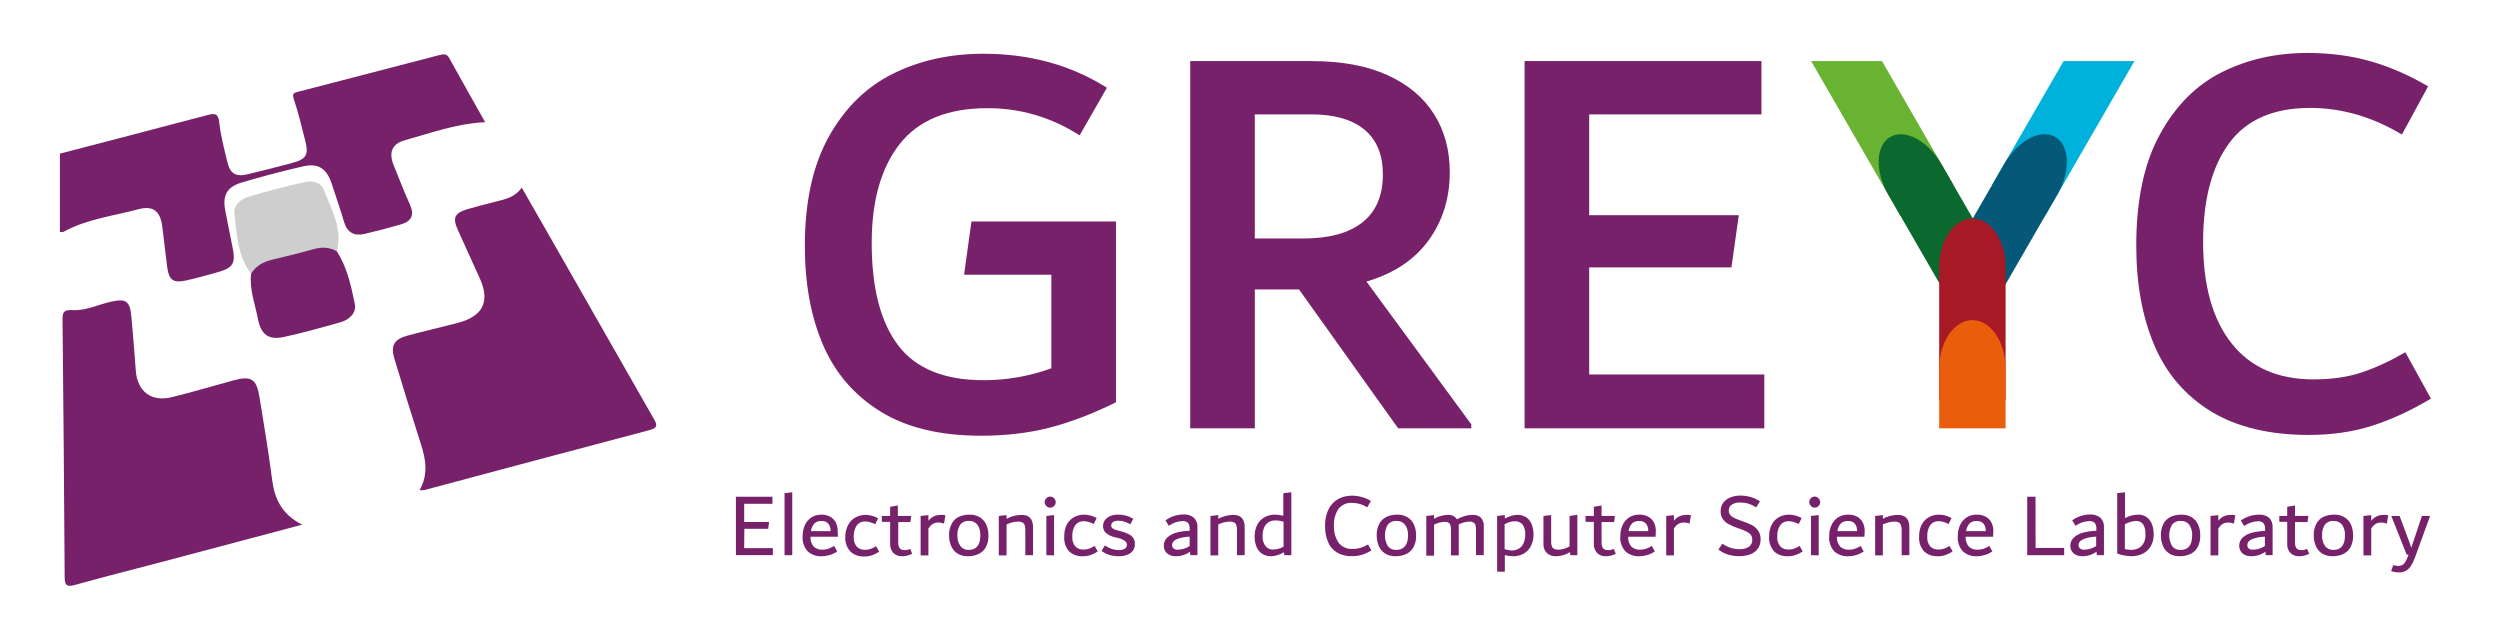 <?xml version="1.0" encoding="utf-8"?>
<!-- Generator: Adobe Illustrator 14.0.0, SVG Export Plug-In . SVG Version: 6.00 Build 43363)  -->
<!DOCTYPE svg PUBLIC "-//W3C//DTD SVG 1.1//EN" "http://www.w3.org/Graphics/SVG/1.1/DTD/svg11.dtd">
<svg version="1.1" id="Layer_1" xmlns="http://www.w3.org/2000/svg" xmlns:xlink="http://www.w3.org/1999/xlink" x="0px" y="0px"
	 width="320px" height="80px" viewBox="0 0 320 80" enable-background="new 0 0 320 80" xml:space="preserve">
<polygon fill="#69B332" points="243.249,27.608 250.05,23.682 240.893,7.819 231.822,7.819 "/>
<polygon fill="#00B2DB" points="254.98,23.683 261.783,27.609 273.211,7.819 264.143,7.819 "/>
<path fill="#0B682F" d="M248.486,20.976c-1.741-2.989-4.664-4.529-6.536-3.446c-1.866,1.084-1.984,4.378-0.265,7.371l0,0
	l7.029,12.178l6.801-3.928L248.486,20.976L248.486,20.976z"/>
<path fill="#065879" d="M263.346,24.901c1.719-3,1.592-6.301-0.283-7.382c-1.873-1.075-4.785,0.47-6.517,3.455l0,0l-7.03,12.18
	l6.801,3.924L263.346,24.901L263.346,24.901z"/>
<path fill="#78216B" d="M7.665,19.67c6.307-1.647,12.616-3.284,18.918-4.951c0.917-0.243,1.357-0.208,1.484,0.962
	c0.183,1.703,0.633,3.381,1.034,5.052c0.362,1.524,1.097,1.939,2.642,1.563c1.874-0.458,3.75-0.917,5.612-1.424
	c1.887-0.514,2.187-1.051,1.701-2.921c-0.456-1.767-0.872-3.548-1.451-5.273c-0.238-0.708,0.004-0.789,0.526-0.923
	c6.062-1.566,12.119-3.135,18.173-4.72c0.508-0.133,0.889-0.147,1.187,0.384c1.512,2.724,3.046,5.438,4.608,8.22
	c-3.694,0.178-6.979,1.394-10.318,2.323c-1.642,0.457-2.03,1.592-1.398,3.169c0.68,1.693,1.345,3.394,2.091,5.059
	c0.586,1.308,0.208,2.134-1.112,2.52c-1.55,0.453-3.115,0.865-4.69,1.228c-1.308,0.305-2.221-0.142-2.628-1.522
	c-0.488-1.649-1.049-3.275-1.589-4.911c-0.637-1.931-1.705-2.655-3.651-2.21c-2.642,0.601-5.269,1.294-7.865,2.066
	c-1.947,0.58-2.491,1.688-2.085,3.711c0.328,1.635,0.662,3.271,0.974,4.909c0.315,1.654-0.06,2.299-1.698,2.781
	c-1.45,0.426-2.91,0.831-4.385,1.153c-1.56,0.337-2.123-0.088-2.33-1.639c-0.232-1.758-0.42-3.52-0.646-5.281
	c-0.253-1.983-1.169-2.723-3.09-2.205c-3.206,0.869-6.569,1.242-9.547,2.879c-0.122,0.068-0.309,0.021-0.464,0.028V19.67H7.665z"/>
<path fill="#78216B" d="M53.709,62.738c1.137-2.024,0.796-3.926,0.174-5.863c-1.165-3.628-2.277-7.27-3.387-10.906
	c-0.526-1.723-0.077-2.544,1.674-3.016c2.166-0.584,4.355-1.077,6.522-1.653c3.135-0.838,4.042-2.723,2.74-5.624
	c-0.938-2.094-1.906-4.175-2.842-6.272c-0.683-1.533-0.399-2.147,1.243-2.635c1.2-0.354,2.417-0.648,3.628-0.964
	c1.205-0.313,2.451-0.525,3.322-1.799c2.175,3.804,4.244,7.416,6.308,11.036c3.516,6.163,7.022,12.327,10.55,18.487
	c0.422,0.734,0.68,1.211-0.481,1.518c-9.633,2.537-19.254,5.12-28.878,7.691C54.188,62.766,54.084,62.738,53.709,62.738"/>
<path fill="#78216B" d="M38.674,67.161c-6.251,1.655-12.142,3.224-18.034,4.784c-3.679,0.971-7.37,1.895-11.032,2.923
	c-1.1,0.315-1.328,0.014-1.332-1.034c-0.065-10.952-0.158-21.9-0.273-32.855c-0.009-0.942,0.093-1.364,1.255-1.287
	c1.678,0.111,3.246-0.682,4.864-1.055c2.003-0.462,2.514-0.132,2.702,1.943c0.208,2.285,0.392,4.57,0.558,6.855
	c0.195,2.67,1.979,4.049,4.605,3.404c2.631-0.646,5.23-1.425,7.847-2.136c2.337-0.64,2.995-0.237,3.39,2.176
	c0.569,3.497,1.153,6.995,1.608,10.515C35.146,63.816,36.026,65.803,38.674,67.161"/>
<path fill="#78216B" d="M43.119,32.176c1.319,2.046,1.814,4.404,2.297,6.72c0.244,1.163-0.709,2.038-1.861,2.36
	c-2.399,0.676-4.802,1.354-7.236,1.881c-1.932,0.418-2.913-0.31-3.296-2.291c-0.375-1.924-1.116-3.798-0.884-5.813
	c-0.19-1.13,0.394-1.797,1.378-2.144c2.465-0.866,5.012-1.438,7.571-1.939C42.073,30.754,42.833,31.12,43.119,32.176"/>
<path fill="#CECECE" d="M43.119,32.176c-0.962-0.563-1.949-0.578-3.015-0.277c-1.758,0.497-3.535,0.924-5.31,1.355
	c-1.11,0.271-2.041,0.78-2.656,1.777c-1.749-2.269-1.807-5.037-2.132-7.686c-0.142-1.149,0.877-1.894,1.907-2.196
	c2.342-0.691,4.714-1.287,7.091-1.848c0.986-0.234,2.097,0.068,2.438,0.971C42.401,26.803,43.889,29.265,43.119,32.176"/>
<path fill="#78216B" d="M142.845,28.35v23.145c-3.046,1.496-5.9,2.585-8.559,3.261c-2.662,0.678-5.562,1.018-8.706,1.018
	c-5.272,0-9.576-1.043-12.913-3.121c-3.337-2.073-5.779-4.918-7.327-8.523c-1.547-3.604-2.32-7.822-2.32-12.659
	c0-5.658,1.026-10.325,3.083-14c2.053-3.677,4.799-6.359,8.233-8.054c3.433-1.692,7.277-2.538,11.534-2.538
	c5.948,0,11.219,1.451,15.814,4.352l-3.49,6.094c-3.636-2.32-7.563-3.479-11.78-3.479c-5.091,0-8.835,1.522-11.236,4.568
	c-2.4,3.047-3.599,7.279-3.599,12.694c0,5.756,1.128,10.12,3.384,13.095c2.255,2.974,5.906,4.463,10.953,4.463
	c2.958,0,5.845-0.509,8.658-1.524V35.167h-11.171l0.943-6.817H142.845z"/>
<path fill="#78216B" d="M188.325,54.316v0.513h-9.358l-12.691-17.778h-5.656v17.778h-8.27V7.819h15.523
	c3.87,0,7.12,0.604,9.756,1.813c2.642,1.209,4.615,2.877,5.948,5.006c1.33,2.128,1.994,4.594,1.994,7.398
	c0,3.336-0.907,6.25-2.721,8.741c-1.813,2.491-4.465,4.244-7.943,5.261L188.325,54.316z M160.617,30.524h6.236
	c3.291,0,5.805-0.688,7.543-2.066c1.744-1.38,2.61-3.422,2.61-6.13c0-2.514-0.782-4.426-2.354-5.732
	c-1.573-1.303-3.859-1.956-6.858-1.956h-7.179L160.617,30.524L160.617,30.524z"/>
<polygon fill="#78216B" points="203.416,47.934 225.831,47.934 225.831,54.829 195.146,54.829 195.146,7.819 225.465,7.819 
	225.465,14.639 203.416,14.639 203.416,27.549 222.566,27.549 221.625,34.224 203.416,34.224 "/>
<path fill="#78216B" d="M283.01,52.661c-3.281-2.009-5.705-4.826-7.248-8.454c-1.55-3.626-2.322-7.881-2.322-12.768
	c0-5.803,1-10.542,3.013-14.217c2.005-3.674,4.649-6.334,7.94-7.98c3.289-1.642,6.938-2.465,10.957-2.465
	c2.948,0,5.666,0.364,8.158,1.089c2.487,0.725,4.922,1.788,7.29,3.191l-3.356,6.166c-3.784-2.273-7.7-3.409-11.737-3.409
	c-4.711,0-8.179,1.512-10.39,4.535c-2.213,3.022-3.316,7.241-3.316,12.656c0,5.563,1.218,9.879,3.646,12.951
	c2.431,3.071,5.931,4.606,10.502,4.606c2.334,0,4.396-0.305,6.193-0.906c1.797-0.607,3.646-1.461,5.543-2.575l3.279,5.946
	c-2.609,1.548-5.139,2.713-7.585,3.484c-2.438,0.772-5.106,1.161-8.017,1.161C290.482,55.673,286.301,54.666,283.01,52.661"/>
<path fill="#A71924" d="M256.717,34.204c0-3.445-1.902-6.237-4.251-6.237c-2.347,0-4.249,2.792-4.249,6.237l0,0v17h8.5V34.204
	L256.717,34.204z"/>
<path fill="#E95D0C" d="M256.717,47.213c0-3.445-1.902-6.238-4.251-6.238c-2.347,0-4.249,2.793-4.249,6.238v7.616h8.5V47.213z"/>
<g>
	<path fill="#78216B" d="M95.256,70.16h3.67v0.901h-4.731v-7.479h4.678v0.902h-3.617v2.333h3.183l-0.106,0.87h-3.055L95.256,70.16z"
		/>
	<path fill="#78216B" d="M100.422,71.062v-7.936l0.987-0.116v8.052H100.422z"/>
	<path fill="#78216B" d="M107.254,68.706h-3.511c-0.035,0.459,0.114,0.913,0.413,1.263c0.29,0.264,0.67,0.404,1.061,0.393
		c0.27,0.004,0.539-0.036,0.796-0.117c0.264-0.098,0.52-0.219,0.764-0.36l0.382,0.7c-0.586,0.396-1.276,0.61-1.984,0.615
		c-0.648,0.035-1.285-0.186-1.771-0.615c-0.49-0.531-0.732-1.243-0.668-1.963c-0.004-0.474,0.09-0.943,0.276-1.379
		c0.36-0.848,1.201-1.39,2.121-1.368c0.396-0.014,0.787,0.078,1.135,0.266c0.305,0.174,0.556,0.431,0.722,0.742
		c0.158,0.331,0.238,0.693,0.233,1.061L107.254,68.706z M104.242,66.998c-0.241,0.279-0.396,0.621-0.446,0.986h2.514l0,0
		c0.028-0.348-0.079-0.693-0.297-0.965c-0.214-0.226-0.517-0.346-0.828-0.329C104.842,66.658,104.5,66.771,104.242,66.998
		L104.242,66.998z"/>
	<path fill="#78216B" d="M108.846,70.594c-0.473-0.526-0.707-1.225-0.647-1.93c0.002-0.547,0.144-1.084,0.414-1.561
		c0.22-0.392,0.553-0.71,0.955-0.911c0.386-0.19,0.811-0.288,1.241-0.287c0.559,0.01,1.105,0.159,1.591,0.435l-0.372,0.764
		c-0.223-0.117-0.457-0.209-0.7-0.274c-0.197-0.056-0.4-0.085-0.604-0.085c-0.417-0.018-0.814,0.173-1.061,0.509
		c-0.277,0.428-0.411,0.933-0.382,1.442c-0.046,0.464,0.095,0.926,0.393,1.284c0.281,0.275,0.667,0.419,1.061,0.393
		c0.242,0.006,0.483-0.032,0.71-0.117c0.241-0.095,0.476-0.21,0.7-0.339l0.393,0.699c-0.274,0.184-0.57,0.333-0.881,0.446
		c-0.339,0.122-0.699,0.181-1.061,0.169C109.951,71.259,109.322,71.03,108.846,70.594z"/>
	<path fill="#78216B" d="M116.749,70.881c-0.388,0.21-0.821,0.318-1.262,0.318c-0.419,0.022-0.829-0.127-1.135-0.414
		c-0.3-0.333-0.449-0.773-0.414-1.22v-2.769h-1.061v-0.753h1.061v-1.178l0.986-0.16v1.338h1.708l-0.096,0.785h-1.56v2.599
		c0,0.646,0.244,0.977,0.721,0.977c0.134,0.016,0.27,0.016,0.403,0c0.146-0.034,0.289-0.085,0.424-0.149L116.749,70.881z"/>
	<path fill="#78216B" d="M120.673,65.895l0.34,0.064l-0.181,1.061c-0.227-0.087-0.468-0.133-0.71-0.138
		c-0.24-0.003-0.476,0.051-0.69,0.159c-0.247,0.152-0.451,0.363-0.595,0.615v3.437h-0.997v-5.049l0.997-0.107v0.722
		c0.179-0.231,0.407-0.42,0.669-0.551c0.25-0.127,0.526-0.192,0.806-0.191C120.432,65.898,120.553,65.891,120.673,65.895z"/>
	<path fill="#78216B" d="M122.551,70.85c-0.36-0.234-0.641-0.569-0.806-0.966c-0.183-0.43-0.274-0.892-0.265-1.358
		c-0.021-0.527,0.1-1.052,0.35-1.517c0.208-0.384,0.535-0.689,0.934-0.869c0.421-0.185,0.877-0.275,1.337-0.266
		c0.474-0.019,0.942,0.104,1.347,0.35c0.354,0.23,0.634,0.558,0.806,0.943c0.185,0.433,0.275,0.899,0.266,1.369
		c0.02,0.53-0.097,1.057-0.34,1.528c-0.219,0.376-0.548,0.676-0.944,0.858c-0.42,0.188-0.876,0.282-1.336,0.276
		C123.425,71.215,122.958,71.094,122.551,70.85z M125.479,68.525c0.025-0.476-0.101-0.947-0.361-1.347
		c-0.251-0.329-0.647-0.516-1.061-0.498c-0.443-0.042-0.877,0.141-1.156,0.486c-0.256,0.406-0.378,0.881-0.351,1.358
		c-0.027,0.481,0.104,0.958,0.371,1.358c0.25,0.333,0.646,0.522,1.061,0.509C124.98,70.393,125.479,69.767,125.479,68.525z"/>
	<path fill="#78216B" d="M132.227,67.476v3.586h-0.987v-3.183c0.006-0.227-0.022-0.451-0.085-0.669
		c-0.05-0.147-0.157-0.27-0.297-0.34c-0.168-0.082-0.354-0.118-0.541-0.105c-0.25,0.003-0.5,0.035-0.743,0.096
		c-0.251,0.068-0.495,0.157-0.732,0.266v3.967h-0.997v-5.049l0.997-0.117v0.478c0.568-0.31,1.2-0.48,1.846-0.499
		C131.717,65.874,132.227,66.404,132.227,67.476z"/>
	<path fill="#78216B" d="M134.072,64.887c-0.103-0.068-0.19-0.159-0.255-0.265c-0.07-0.1-0.106-0.218-0.106-0.34
		c-0.004-0.128,0.033-0.255,0.106-0.36c0.065-0.105,0.152-0.196,0.255-0.266c0.216-0.127,0.484-0.127,0.7,0
		c0.109,0.066,0.199,0.157,0.265,0.266c0.065,0.108,0.099,0.234,0.096,0.36c0,0.12-0.033,0.237-0.096,0.34
		c-0.066,0.108-0.156,0.199-0.265,0.265C134.557,65.014,134.288,65.014,134.072,64.887z M133.934,71.062v-5.018l0.987-0.117v5.166
		L133.934,71.062z"/>
	<path fill="#78216B" d="M136.862,70.594c-0.469-0.527-0.699-1.227-0.636-1.93c-0.021-0.553,0.104-1.102,0.36-1.592
		c0.223-0.39,0.555-0.708,0.955-0.912c0.387-0.189,0.811-0.287,1.241-0.286c0.559,0.009,1.105,0.159,1.591,0.435l-0.372,0.764
		c-0.222-0.117-0.457-0.21-0.7-0.275c-0.197-0.056-0.4-0.084-0.604-0.085c-0.416-0.016-0.813,0.175-1.061,0.51
		c-0.277,0.427-0.411,0.933-0.381,1.442c-0.042,0.462,0.099,0.923,0.392,1.283c0.282,0.277,0.667,0.42,1.061,0.393
		c0.242,0.007,0.483-0.032,0.71-0.116c0.242-0.096,0.476-0.21,0.701-0.34l0.392,0.7c-0.274,0.184-0.57,0.333-0.88,0.445
		c-0.323,0.117-0.665,0.175-1.008,0.17C137.979,71.237,137.346,71.02,136.862,70.594z"/>
	<path fill="#78216B" d="M141.996,71.029c-0.36-0.107-0.698-0.279-0.997-0.509l0.435-0.711c0.504,0.383,1.117,0.595,1.75,0.604
		c0.277,0.016,0.553-0.047,0.796-0.181c0.275-0.189,0.345-0.565,0.156-0.841c-0.042-0.062-0.095-0.114-0.156-0.156
		c-0.262-0.182-0.558-0.308-0.87-0.371l-0.361-0.085c-0.431-0.087-0.834-0.276-1.177-0.552c-0.256-0.228-0.396-0.559-0.382-0.901
		c-0.002-0.274,0.083-0.542,0.244-0.764c0.179-0.226,0.413-0.4,0.68-0.509c0.309-0.128,0.641-0.189,0.976-0.181
		c0.336-0.005,0.671,0.034,0.997,0.116c0.343,0.092,0.671,0.231,0.976,0.414l-0.382,0.699c-0.262-0.146-0.54-0.264-0.827-0.35
		c-0.239-0.065-0.485-0.098-0.732-0.096c-0.23-0.011-0.458,0.044-0.658,0.159c-0.145,0.104-0.232,0.269-0.233,0.445
		c-0.004,0.151,0.068,0.295,0.191,0.382c0.208,0.118,0.434,0.204,0.668,0.255l0.35,0.096c0.369,0.087,0.725,0.219,1.061,0.394
		c0.238,0.117,0.439,0.297,0.584,0.519c0.123,0.224,0.186,0.478,0.18,0.732c0.007,0.289-0.074,0.574-0.233,0.817
		c-0.174,0.245-0.418,0.433-0.7,0.541c-0.356,0.146-0.74,0.214-1.125,0.201C142.796,71.205,142.388,71.147,141.996,71.029z"/>
	<path fill="#78216B" d="M152.827,66.276c0.325,0.337,0.487,0.798,0.446,1.263v3.522h-0.902l-0.063-0.436
		c-0.535,0.384-1.178,0.586-1.835,0.573c-0.268,0.007-0.534-0.052-0.774-0.17c-0.223-0.099-0.411-0.262-0.541-0.467
		c-0.127-0.212-0.193-0.454-0.191-0.7c-0.009-0.4,0.153-0.786,0.445-1.061c0.347-0.306,0.761-0.524,1.209-0.637
		c0.542-0.133,1.097-0.208,1.655-0.223v-0.244c0.024-0.27-0.046-0.541-0.202-0.764c-0.195-0.17-0.452-0.254-0.711-0.233
		c-0.63,0.023-1.239,0.233-1.75,0.604l-0.435-0.7c0.675-0.482,1.482-0.745,2.312-0.753C151.974,65.817,152.453,65.97,152.827,66.276
		z M150.208,70.201c0.151,0.117,0.34,0.174,0.53,0.16c0.546-0.008,1.08-0.169,1.538-0.467v-1.199
		c-0.554,0.011-1.103,0.115-1.623,0.308c-0.414,0.181-0.625,0.436-0.625,0.753C150.014,69.924,150.081,70.09,150.208,70.201
		L150.208,70.201z"/>
	<path fill="#78216B" d="M159.319,67.476v3.586h-0.986v-3.183c0.008-0.227-0.021-0.451-0.084-0.669
		c-0.051-0.145-0.152-0.266-0.287-0.34c-0.172-0.079-0.362-0.116-0.551-0.105c-0.251,0.003-0.5,0.035-0.743,0.096
		c-0.25,0.068-0.496,0.157-0.732,0.266v3.967h-0.998v-5.049l0.998-0.117v0.478c0.567-0.31,1.2-0.48,1.846-0.499
		C158.812,65.874,159.319,66.404,159.319,67.476z"/>
	<path fill="#78216B" d="M165.293,63.01v8.052h-0.902l-0.053-0.372c-0.264,0.157-0.545,0.281-0.839,0.372
		c-0.255,0.089-0.524,0.135-0.795,0.138c-0.404,0.009-0.801-0.099-1.146-0.308c-0.321-0.218-0.572-0.523-0.722-0.881
		c-0.17-0.425-0.252-0.879-0.244-1.337c-0.014-0.525,0.104-1.047,0.34-1.517c0.21-0.403,0.535-0.735,0.934-0.954
		c0.408-0.228,0.869-0.34,1.336-0.329c0.358,0.004,0.715,0.055,1.062,0.148v-2.896L165.293,63.01z M162.004,69.926
		c0.242,0.283,0.604,0.438,0.977,0.414c0.462-0.007,0.916-0.136,1.314-0.371v-3.183c-0.341-0.116-0.7-0.174-1.061-0.17
		c-0.293-0.008-0.583,0.066-0.838,0.213c-0.251,0.158-0.45,0.387-0.573,0.657c-0.15,0.355-0.222,0.738-0.212,1.124
		C161.577,69.083,161.718,69.55,162.004,69.926L162.004,69.926z"/>
	<path fill="#78216B" d="M171.138,70.722c-0.52-0.307-0.923-0.776-1.146-1.337c-0.269-0.645-0.398-1.339-0.382-2.037
		c-0.03-0.773,0.133-1.543,0.478-2.238c0.282-0.535,0.719-0.975,1.251-1.262c0.525-0.269,1.107-0.407,1.697-0.402
		c0.438-0.003,0.874,0.058,1.294,0.18c0.405,0.108,0.791,0.276,1.146,0.498l-0.467,0.817c-0.573-0.376-1.245-0.575-1.931-0.573
		c-0.682-0.053-1.344,0.243-1.761,0.785c-0.411,0.629-0.611,1.372-0.573,2.122c-0.043,0.776,0.165,1.546,0.594,2.195
		c0.428,0.536,1.088,0.832,1.772,0.796c0.358,0.003,0.716-0.047,1.06-0.148c0.328-0.112,0.644-0.254,0.944-0.425l0.425,0.765
		c-0.375,0.227-0.772,0.412-1.188,0.551c-0.421,0.123-0.857,0.184-1.295,0.18C172.387,71.216,171.721,71.055,171.138,70.722z"/>
	<path fill="#78216B" d="M177.291,70.85c-0.36-0.234-0.642-0.569-0.808-0.966c-0.178-0.431-0.269-0.892-0.265-1.358
		c-0.021-0.527,0.1-1.052,0.351-1.517c0.211-0.383,0.538-0.687,0.934-0.869c0.421-0.185,0.877-0.275,1.337-0.266
		c0.473-0.019,0.942,0.104,1.347,0.35c0.356,0.228,0.638,0.556,0.806,0.943c0.185,0.433,0.275,0.899,0.266,1.369
		c0.024,0.53-0.093,1.058-0.339,1.528c-0.217,0.374-0.542,0.674-0.934,0.858c-0.421,0.188-0.877,0.282-1.337,0.276
		C178.171,71.216,177.699,71.095,177.291,70.85z M180.229,68.525c0.021-0.477-0.108-0.948-0.372-1.347
		c-0.25-0.33-0.646-0.518-1.062-0.498c-0.445-0.044-0.883,0.139-1.166,0.486c-0.481,0.842-0.481,1.875,0,2.717
		c0.249,0.333,0.646,0.522,1.062,0.509C179.688,70.393,180.229,69.767,180.229,68.525L180.229,68.525z"/>
	<path fill="#78216B" d="M189.532,66.234c0.292,0.328,0.434,0.762,0.393,1.199v3.628h-0.996v-3.183
		c0.008-0.226-0.017-0.45-0.075-0.669c-0.039-0.141-0.13-0.263-0.255-0.34c-0.148-0.08-0.318-0.117-0.487-0.105
		c-0.236,0.002-0.472,0.034-0.701,0.096c-0.236,0.068-0.467,0.157-0.689,0.266c0,0.148,0,0.265,0,0.339v3.628h-0.997v-3.182
		c0.01-0.227-0.016-0.451-0.074-0.669c-0.029-0.143-0.118-0.266-0.243-0.34c-0.15-0.08-0.318-0.117-0.489-0.105
		c-0.229,0.003-0.457,0.035-0.678,0.096c-0.232,0.066-0.46,0.152-0.68,0.254v3.978h-0.997v-5.08l0.997-0.117v0.478
		c0.524-0.312,1.12-0.483,1.729-0.499c0.474-0.052,0.937,0.166,1.199,0.563c0.298-0.17,0.614-0.305,0.943-0.403
		c0.344-0.106,0.701-0.16,1.061-0.159C188.869,65.879,189.24,65.996,189.532,66.234z"/>
	<path fill="#78216B" d="M195.367,66.213c0.317,0.232,0.562,0.554,0.7,0.923c0.15,0.404,0.227,0.832,0.223,1.263
		c0.013,0.522-0.104,1.04-0.34,1.506c-0.207,0.406-0.527,0.741-0.923,0.966c-0.412,0.225-0.877,0.339-1.347,0.329
		c-0.359-0.004-0.716-0.054-1.061-0.148v2.121h-0.987v-7.128l0.987-0.117v0.445c0.264-0.143,0.54-0.26,0.827-0.35
		c0.247-0.077,0.504-0.117,0.763-0.117C194.619,65.889,195.021,65.995,195.367,66.213z M194.444,70.201
		c0.256-0.157,0.455-0.391,0.573-0.668c0.15-0.352,0.222-0.731,0.212-1.113c0.032-0.454-0.087-0.906-0.34-1.284
		c-0.248-0.282-0.612-0.435-0.986-0.414c-0.465,0.007-0.92,0.139-1.315,0.382v3.183c0.342,0.115,0.7,0.173,1.061,0.171
		C193.931,70.438,194.204,70.352,194.444,70.201z"/>
	<path fill="#78216B" d="M201.901,65.895v5.167h-0.891l-0.063-0.383c-0.539,0.335-1.159,0.515-1.793,0.521
		c-0.419,0.016-0.829-0.129-1.146-0.403c-0.318-0.314-0.48-0.753-0.445-1.199v-3.553l0.986-0.117v3.416
		c-0.009,0.206,0.024,0.411,0.096,0.604c0.054,0.141,0.16,0.254,0.297,0.318c0.186,0.072,0.384,0.105,0.583,0.096
		c0.486-0.034,0.958-0.18,1.379-0.425v-3.893L201.901,65.895z"/>
	<path fill="#78216B" d="M206.824,70.881c-0.392,0.21-0.829,0.318-1.273,0.318c-0.416,0.021-0.822-0.128-1.124-0.414
		c-0.299-0.333-0.448-0.773-0.414-1.22v-2.769h-1.061v-0.753h1.061v-1.178l0.987-0.16v1.338h1.708l-0.107,0.785H205v2.599
		c0,0.646,0.244,0.977,0.721,0.977c0.134,0.015,0.27,0.015,0.403,0c0.146-0.036,0.288-0.086,0.424-0.149L206.824,70.881z"/>
	<path fill="#78216B" d="M211.916,68.706h-3.512c-0.03,0.459,0.118,0.911,0.414,1.263c0.289,0.264,0.67,0.404,1.061,0.393
		c0.273,0.003,0.546-0.037,0.807-0.117c0.261-0.101,0.512-0.221,0.753-0.36l0.382,0.7c-0.585,0.396-1.276,0.61-1.983,0.615
		c-0.648,0.035-1.285-0.186-1.771-0.615c-0.49-0.531-0.733-1.243-0.668-1.963c-0.005-0.474,0.089-0.943,0.275-1.379
		c0.179-0.402,0.465-0.747,0.827-0.997c0.4-0.26,0.871-0.39,1.348-0.371c0.395-0.015,0.787,0.077,1.135,0.266
		c0.309,0.171,0.559,0.429,0.722,0.742c0.162,0.33,0.245,0.693,0.243,1.061L211.916,68.706z M208.903,66.998
		c-0.241,0.279-0.396,0.621-0.445,0.986h2.515l0,0c0.025-0.346-0.077-0.689-0.287-0.965c-0.217-0.229-0.523-0.35-0.838-0.329
		C209.505,66.661,209.163,66.772,208.903,66.998L208.903,66.998z"/>
	<path fill="#78216B" d="M216.096,65.895l0.35,0.064l-0.19,1.061c-0.227-0.089-0.468-0.135-0.711-0.138
		c-0.235-0.003-0.469,0.051-0.679,0.159c-0.252,0.148-0.461,0.361-0.604,0.615v3.437h-0.987v-5.049l0.987-0.107v0.722
		c0.178-0.231,0.406-0.42,0.668-0.551c0.25-0.126,0.526-0.191,0.807-0.191C215.854,65.897,215.976,65.891,216.096,65.895z"/>
	<path fill="#78216B" d="M221.155,70.976c-0.433-0.141-0.839-0.356-1.198-0.636l0.509-0.753c0.318,0.24,0.679,0.42,1.062,0.53
		c0.342,0.114,0.699,0.176,1.061,0.18c0.441,0.032,0.882-0.072,1.263-0.297c0.29-0.211,0.453-0.555,0.436-0.912
		c0.005-0.208-0.047-0.413-0.149-0.595c-0.137-0.174-0.311-0.314-0.509-0.413c-0.326-0.165-0.663-0.306-1.009-0.424l-0.201-0.064
		c-0.405-0.136-0.8-0.307-1.178-0.509c-0.289-0.154-0.536-0.376-0.721-0.647c-0.207-0.313-0.304-0.686-0.275-1.061
		c-0.004-0.383,0.119-0.756,0.35-1.061c0.245-0.297,0.563-0.523,0.923-0.658c0.396-0.15,0.817-0.227,1.241-0.223
		c0.441,0,0.88,0.061,1.305,0.181c0.433,0.116,0.842,0.307,1.21,0.563l-0.488,0.764c-0.303-0.201-0.631-0.357-0.976-0.468
		c-0.346-0.101-0.702-0.15-1.062-0.147c-0.371-0.023-0.74,0.065-1.062,0.255c-0.271,0.163-0.428,0.468-0.402,0.785
		c-0.003,0.171,0.041,0.339,0.128,0.487c0.123,0.164,0.283,0.298,0.466,0.393c0.294,0.15,0.599,0.278,0.913,0.381l0.201,0.075
		c0.42,0.14,0.831,0.307,1.23,0.498c0.312,0.167,0.582,0.398,0.796,0.68c0.237,0.337,0.356,0.744,0.339,1.155
		c0.014,0.419-0.105,0.83-0.339,1.179c-0.242,0.331-0.573,0.584-0.955,0.731c-0.473,0.171-0.972,0.253-1.475,0.243
		C222.104,71.19,221.62,71.119,221.155,70.976z"/>
	<path fill="#78216B" d="M227.097,70.594c-0.473-0.526-0.707-1.225-0.646-1.93c-0.018-0.555,0.11-1.103,0.37-1.592
		c0.221-0.393,0.553-0.711,0.955-0.912c0.387-0.189,0.811-0.287,1.241-0.286c0.559,0.009,1.105,0.159,1.591,0.435l-0.371,0.764
		c-0.222-0.117-0.457-0.21-0.699-0.275c-0.197-0.056-0.4-0.084-0.605-0.085c-0.416-0.018-0.813,0.174-1.061,0.51
		c-0.278,0.427-0.411,0.933-0.382,1.442c-0.046,0.463,0.096,0.925,0.393,1.283c0.281,0.277,0.667,0.42,1.062,0.393
		c0.241,0.007,0.482-0.032,0.71-0.116c0.241-0.096,0.476-0.21,0.699-0.34l0.393,0.7c-0.273,0.184-0.569,0.333-0.88,0.445
		c-0.34,0.124-0.7,0.181-1.061,0.17C228.179,71.224,227.567,71.007,227.097,70.594z"/>
	<path fill="#78216B" d="M231.944,64.887c-0.103-0.068-0.189-0.159-0.254-0.265c-0.07-0.1-0.107-0.218-0.107-0.34
		c-0.009-0.126,0.021-0.252,0.086-0.36c0.064-0.105,0.152-0.196,0.255-0.266c0.216-0.127,0.483-0.127,0.7,0
		c0.105,0.069,0.195,0.159,0.265,0.266c0.065,0.108,0.099,0.234,0.096,0.36c0,0.12-0.033,0.237-0.096,0.34
		c-0.069,0.105-0.159,0.196-0.265,0.265c-0.217,0.127-0.484,0.127-0.7,0H231.944z M231.807,71.062v-5.018l0.986-0.117v5.166
		L231.807,71.062z"/>
	<path fill="#78216B" d="M238.648,68.706h-3.521c-0.032,0.461,0.121,0.915,0.424,1.263c0.288,0.267,0.67,0.407,1.062,0.393
		c0.273,0.003,0.546-0.037,0.806-0.117c0.261-0.101,0.513-0.221,0.754-0.36l0.382,0.7c-0.585,0.397-1.276,0.612-1.984,0.615
		c-0.647,0.034-1.284-0.187-1.771-0.615c-0.489-0.531-0.732-1.243-0.668-1.963c-0.006-0.475,0.092-0.946,0.286-1.379
		c0.171-0.404,0.455-0.75,0.817-0.997c0.4-0.26,0.87-0.39,1.348-0.371c0.398-0.014,0.792,0.078,1.146,0.266
		c0.303,0.174,0.549,0.432,0.71,0.742c0.163,0.33,0.246,0.693,0.244,1.061L238.648,68.706z M235.626,66.998
		c-0.242,0.277-0.394,0.621-0.436,0.986h2.514l0,0c0.023-0.347-0.083-0.69-0.297-0.965c-0.216-0.229-0.522-0.35-0.838-0.329
		C236.227,66.661,235.886,66.772,235.626,66.998z"/>
	<path fill="#78216B" d="M244.398,67.476v3.586h-0.986v-3.183c0.01-0.228-0.022-0.453-0.096-0.669
		c-0.042-0.148-0.146-0.272-0.286-0.34c-0.168-0.079-0.354-0.116-0.541-0.105c-0.251,0.003-0.499,0.035-0.742,0.096
		c-0.255,0.068-0.503,0.157-0.743,0.266v3.967h-0.986v-5.049l0.986-0.117v0.478c0.567-0.31,1.199-0.48,1.847-0.499
		C243.868,65.874,244.398,66.404,244.398,67.476z"/>
	<path fill="#78216B" d="M246.298,70.594c-0.478-0.523-0.712-1.225-0.646-1.93c-0.024-0.555,0.104-1.105,0.37-1.592
		c0.22-0.389,0.548-0.707,0.945-0.912c0.386-0.189,0.811-0.287,1.24-0.286c0.559,0.009,1.105,0.159,1.591,0.435l-0.37,0.764
		c-0.221-0.116-0.451-0.208-0.689-0.275c-0.201-0.055-0.408-0.083-0.616-0.085c-0.416-0.016-0.813,0.175-1.061,0.51
		c-0.269,0.431-0.397,0.934-0.371,1.442c-0.045,0.461,0.093,0.921,0.382,1.283c0.281,0.277,0.667,0.42,1.061,0.393
		c0.242,0.007,0.484-0.032,0.711-0.116c0.241-0.096,0.475-0.21,0.7-0.34l0.393,0.7c-0.274,0.184-0.57,0.333-0.881,0.445
		c-0.34,0.124-0.7,0.182-1.062,0.17C247.372,71.224,246.764,71.007,246.298,70.594z"/>
	<path fill="#78216B" d="M255.113,68.706h-3.512c-0.029,0.459,0.118,0.911,0.414,1.263c0.289,0.264,0.67,0.404,1.061,0.393
		c0.273,0.003,0.546-0.037,0.807-0.117c0.26-0.101,0.512-0.221,0.753-0.36l0.382,0.7c-0.586,0.396-1.276,0.61-1.984,0.615
		c-0.647,0.035-1.284-0.186-1.771-0.615c-0.489-0.531-0.732-1.243-0.668-1.963c-0.004-0.474,0.091-0.943,0.276-1.379
		c0.179-0.402,0.465-0.747,0.827-0.997c0.4-0.261,0.871-0.392,1.348-0.371c0.395-0.015,0.787,0.077,1.135,0.266
		c0.308,0.171,0.559,0.429,0.721,0.742c0.163,0.33,0.246,0.693,0.245,1.061L255.113,68.706z M252.101,66.998
		c-0.24,0.279-0.396,0.621-0.446,0.986h2.515l0,0c0.026-0.346-0.076-0.689-0.286-0.965c-0.217-0.229-0.523-0.35-0.838-0.329
		C252.7,66.658,252.359,66.771,252.101,66.998z"/>
	<path fill="#78216B" d="M260.556,70.138h3.66v0.924h-4.732v-7.479h1.062L260.556,70.138z"/>
	<path fill="#78216B" d="M268.862,66.276c0.324,0.337,0.486,0.798,0.445,1.263v3.522h-0.902l-0.063-0.436
		c-0.53,0.383-1.171,0.584-1.824,0.573c-0.271,0.008-0.541-0.05-0.785-0.17c-0.224-0.099-0.411-0.262-0.541-0.467
		c-0.128-0.212-0.192-0.454-0.191-0.7c-0.01-0.403,0.156-0.791,0.456-1.061c0.349-0.31,0.768-0.528,1.221-0.637
		c0.541-0.133,1.097-0.208,1.654-0.223v-0.244c0.025-0.27-0.047-0.541-0.201-0.764c-0.194-0.174-0.452-0.258-0.711-0.233
		c-0.63,0.023-1.24,0.233-1.75,0.604l-0.436-0.7c0.676-0.482,1.482-0.745,2.313-0.753C268.022,65.823,268.492,65.975,268.862,66.276
		z M266.241,70.201c0.154,0.118,0.348,0.175,0.541,0.16c0.543-0.01,1.072-0.171,1.527-0.467v-1.199
		c-0.554,0.011-1.103,0.115-1.623,0.308c-0.413,0.181-0.626,0.436-0.626,0.753C266.048,69.924,266.115,70.09,266.241,70.201z"/>
	<path fill="#78216B" d="M274.78,66.203c0.305,0.227,0.537,0.535,0.669,0.891c0.154,0.413,0.229,0.853,0.224,1.295
		c0.024,0.572-0.128,1.139-0.436,1.622c-0.258,0.4-0.626,0.718-1.061,0.912c-0.431,0.181-0.892,0.274-1.358,0.276
		c-0.618-0.021-1.229-0.136-1.814-0.34v-7.733l0.998-0.116v3.31c0.519-0.291,1.103-0.444,1.696-0.445
		C274.086,65.864,274.465,65.979,274.78,66.203z M274.091,69.916c0.389-0.422,0.578-0.989,0.521-1.56
		c0.033-0.438-0.071-0.876-0.297-1.253c-0.216-0.288-0.563-0.448-0.923-0.423c-0.496,0.037-0.978,0.183-1.411,0.423v3.183
		c0.258,0.06,0.521,0.092,0.785,0.096c0.488,0.018,0.965-0.149,1.336-0.466H274.091z"/>
	<path fill="#78216B" d="M277.666,70.85c-0.359-0.234-0.641-0.569-0.806-0.966c-0.184-0.43-0.274-0.892-0.266-1.358
		c-0.02-0.526,0.098-1.049,0.34-1.517c0.217-0.381,0.547-0.685,0.944-0.869c0.421-0.185,0.877-0.275,1.337-0.266
		c0.474-0.017,0.94,0.105,1.348,0.35c0.354,0.23,0.633,0.558,0.806,0.943c0.185,0.433,0.274,0.899,0.265,1.369
		c0.021,0.531-0.1,1.059-0.35,1.528c-0.211,0.378-0.539,0.68-0.934,0.858c-0.42,0.188-0.877,0.282-1.337,0.276
		C278.54,71.217,278.072,71.095,277.666,70.85z M280.595,68.525c0.025-0.476-0.101-0.947-0.36-1.347
		c-0.252-0.329-0.647-0.516-1.062-0.498c-0.443-0.045-0.879,0.14-1.156,0.486c-0.475,0.844-0.475,1.874,0,2.717
		c0.263,0.346,0.681,0.537,1.113,0.509C280.096,70.393,280.595,69.767,280.595,68.525z"/>
	<path fill="#78216B" d="M285.771,65.895c0.118,0.011,0.235,0.033,0.35,0.064l-0.181,1.061c-0.23-0.088-0.475-0.134-0.721-0.138
		c-0.236-0.002-0.469,0.053-0.679,0.159c-0.247,0.152-0.45,0.363-0.594,0.615v3.437h-0.998v-5.049l0.998-0.107v0.722
		c0.178-0.231,0.406-0.42,0.667-0.551c0.25-0.127,0.526-0.192,0.808-0.191C285.537,65.898,285.654,65.891,285.771,65.895z"/>
	<path fill="#78216B" d="M290.45,66.276c0.323,0.337,0.486,0.798,0.444,1.263v3.522h-0.88l-0.054-0.436
		c-0.534,0.383-1.177,0.584-1.835,0.573c-0.271,0.007-0.541-0.052-0.784-0.17c-0.222-0.096-0.408-0.26-0.531-0.467
		c-0.126-0.212-0.192-0.454-0.19-0.7c-0.009-0.4,0.153-0.786,0.445-1.061c0.345-0.299,0.756-0.509,1.199-0.616
		c0.546-0.133,1.104-0.209,1.665-0.222V67.72c0.021-0.272-0.054-0.542-0.212-0.765c-0.19-0.172-0.444-0.256-0.7-0.233
		c-0.634,0.022-1.248,0.233-1.762,0.605l-0.435-0.701c0.681-0.48,1.49-0.742,2.324-0.752
		C289.615,65.841,290.08,65.984,290.45,66.276z M287.829,70.201c0.156,0.115,0.348,0.172,0.541,0.16
		c0.546-0.011,1.078-0.172,1.538-0.467v-1.199c-0.558,0.01-1.11,0.114-1.634,0.308c-0.414,0.181-0.614,0.436-0.614,0.753
		C287.644,69.924,287.707,70.088,287.829,70.201z"/>
	<path fill="#78216B" d="M295.584,70.881c-0.392,0.21-0.829,0.318-1.273,0.318c-0.419,0.022-0.828-0.127-1.135-0.414
		c-0.299-0.333-0.448-0.773-0.413-1.22v-2.769h-1.008v-0.753h1.008v-1.178l0.997-0.16v1.338h1.708l-0.106,0.785h-1.602v2.599
		c0,0.646,0.233,0.977,0.71,0.977c0.135,0.016,0.27,0.016,0.404,0c0.146-0.032,0.289-0.083,0.423-0.149L295.584,70.881z"/>
	<path fill="#78216B" d="M297.229,70.85c-0.36-0.234-0.642-0.569-0.807-0.966c-0.183-0.43-0.273-0.892-0.265-1.358
		c-0.022-0.527,0.099-1.052,0.35-1.517c0.207-0.384,0.535-0.689,0.934-0.869c0.421-0.185,0.877-0.275,1.336-0.266
		c0.475-0.019,0.943,0.104,1.348,0.35c0.354,0.23,0.635,0.558,0.807,0.943c0.184,0.433,0.274,0.899,0.266,1.369
		c0.019,0.53-0.099,1.057-0.34,1.528c-0.22,0.376-0.549,0.676-0.944,0.858c-0.42,0.188-0.876,0.282-1.337,0.276
		C298.102,71.215,297.634,71.094,297.229,70.85z M300.155,68.525c0.026-0.476-0.1-0.947-0.36-1.347
		c-0.251-0.329-0.646-0.516-1.061-0.498c-0.442-0.042-0.877,0.141-1.156,0.486c-0.255,0.406-0.378,0.881-0.35,1.358
		c-0.027,0.481,0.104,0.958,0.371,1.358c0.249,0.333,0.645,0.522,1.061,0.509C299.657,70.393,300.155,69.767,300.155,68.525z"/>
	<path fill="#78216B" d="M305.344,65.895c0.118,0.011,0.235,0.033,0.351,0.064l-0.181,1.061c-0.231-0.088-0.475-0.134-0.722-0.138
		c-0.235-0.002-0.469,0.053-0.68,0.159c-0.245,0.152-0.449,0.363-0.594,0.615v3.437h-0.996v-5.049l0.996-0.107v0.722
		c0.179-0.231,0.407-0.42,0.669-0.551c0.25-0.127,0.525-0.192,0.806-0.191C305.109,65.898,305.227,65.891,305.344,65.895z"/>
	<path fill="#78216B" d="M311.051,66.044L311.051,66.044l-1.931,5.304c-0.136,0.395-0.317,0.771-0.541,1.125
		c-0.166,0.248-0.387,0.455-0.647,0.604c-0.267,0.133-0.562,0.199-0.858,0.191c-0.344,0.001-0.685-0.056-1.009-0.169l0.266-0.765
		c0.212,0.07,0.435,0.105,0.658,0.106c0.153,0.004,0.304-0.025,0.445-0.086c0.146-0.072,0.273-0.178,0.371-0.307
		c0.147-0.213,0.265-0.445,0.351-0.689l0.138-0.371h-0.244l-1.962-4.943l0,0h1.06l1.188,3.182l0.127,0.351l0.181,0.541l0.298-0.892
		l1.061-3.182H311.051z"/>
</g>
</svg>
